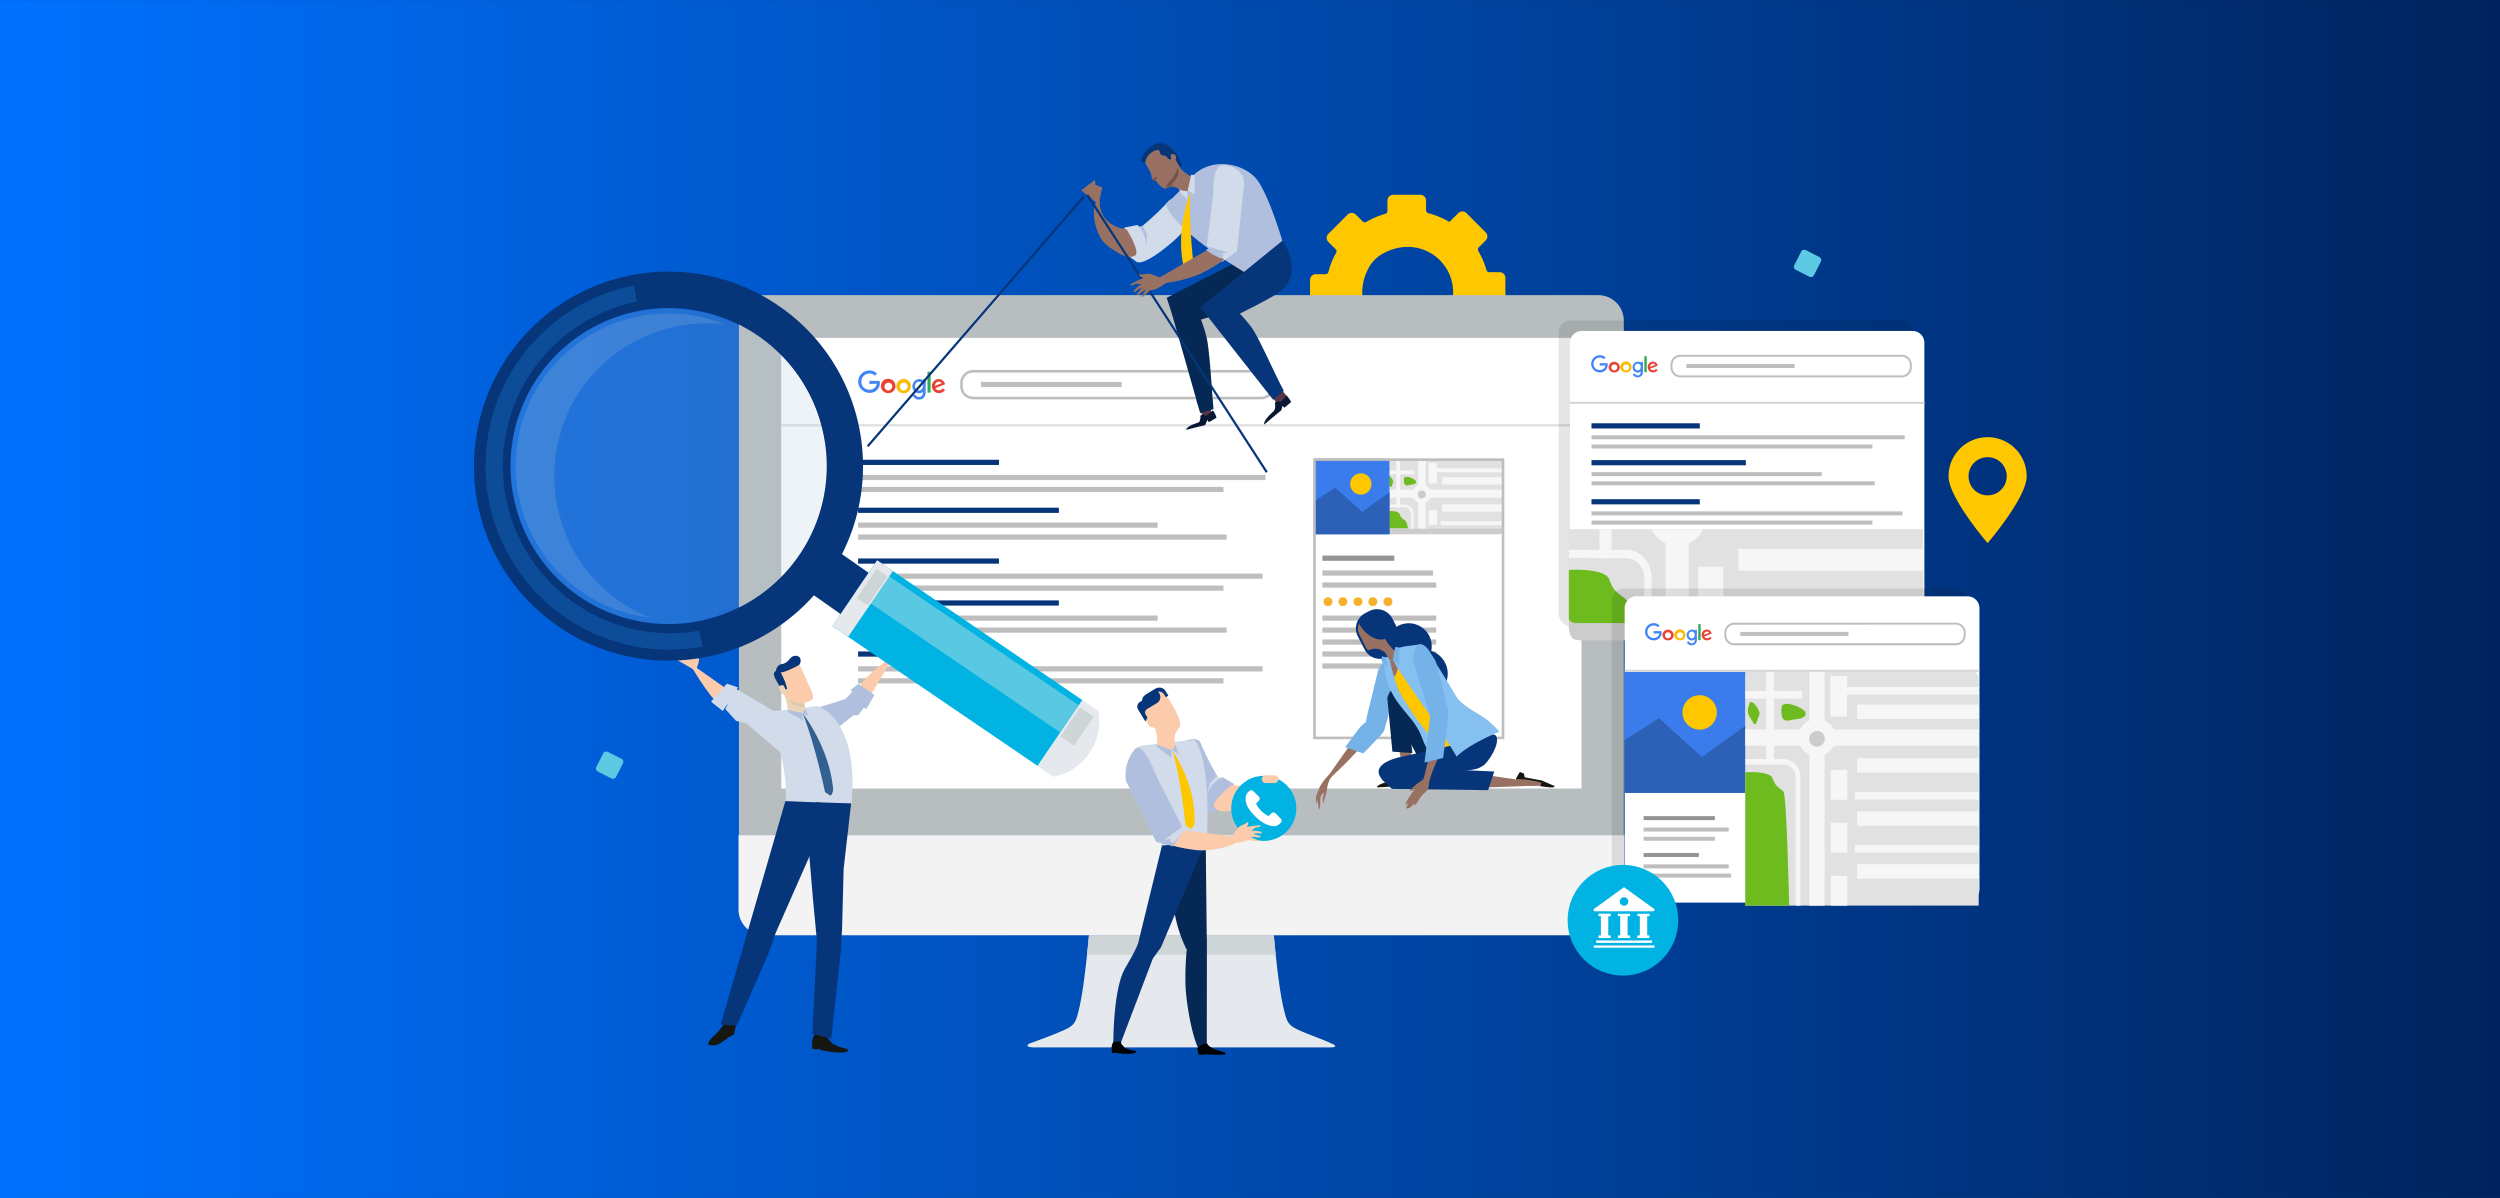 <svg xmlns="http://www.w3.org/2000/svg" xmlns:xlink="http://www.w3.org/1999/xlink" viewBox="0 0 960 460"><rect x="0" y="0" width="960" height="460" fill="#333333" stroke="none"/><defs><style>.cls-1{fill:none;}.cls-2{fill:url(#Degradado_sin_nombre_2);}.cls-3{fill:url(#Degradado_sin_nombre_2-2);}.cls-4{fill:#5dc9e2;}.cls-5{fill:#ffc700;}.cls-6{fill:#b8bebf;}.cls-43,.cls-7{fill:#fff;}.cls-8{fill:#f3f3f3;}.cls-9{fill:#e5e8ec;}.cls-10{fill:#cdd5d7;}.cls-11{fill:#bebebe;}.cls-12{fill:#06357a;}.cls-13{fill:#949494;}.cls-14{fill:#e2e2e2;}.cls-15{fill:#ea4335;}.cls-16{fill:#fbbc05;}.cls-17{fill:#4285f4;}.cls-18{fill:#34a853;}.cls-19{fill:#f6b02c;}.cls-20{fill:#ccc;}.cls-21{fill:#e1e1e1;}.cls-22{fill:#f6f6f6;}.cls-23{fill:#6ebb20;}.cls-24{clip-path:url(#clip-path);}.cls-25{fill:#3a7cec;}.cls-26{fill:#2d61b7;}.cls-27{opacity:0.1;}.cls-28{fill:#d4d4d4;}.cls-29{clip-path:url(#clip-path-4);}.cls-30{clip-path:url(#clip-path-5);}.cls-31{fill:#b0bfde;}.cls-32{fill:#fbcbab;}.cls-33{fill:#052954;}.cls-34{fill:#d1dbea;}.cls-35{fill:#00b3e3;}.cls-36{fill:#997163;}.cls-37{fill:#74b2e8;}.cls-38{fill:#161711;}.cls-39{fill:#86c0f0;}.cls-40{fill:#72544c;}.cls-41{fill:#593446;}.cls-42{fill:#081832;}.cls-43{fill-rule:evenodd;}.cls-44{fill:#e9d6b8;}.cls-45{fill:#dec9a9;}.cls-46{fill:#316091;}.cls-47{fill:#aec4db;opacity:0.2;}.cls-48{fill:#0d4c99;}.cls-49{fill:#59c8e2;}</style><linearGradient id="Degradado_sin_nombre_2" x1="125.03" y1="-260.94" x2="834.98" y2="449.02" gradientTransform="matrix(1, 0, 0, -1, 0, 324)" gradientUnits="userSpaceOnUse"><stop offset="0" stop-color="#0071ff"/><stop offset="1" stop-color="#00235d"/></linearGradient><linearGradient id="Degradado_sin_nombre_2-2" x1="0" y1="230.04" x2="960" y2="230.04" gradientTransform="matrix(1, 0, 0, 1, 0, 0)" xlink:href="#Degradado_sin_nombre_2"/><clipPath id="clip-path"><rect class="cls-1" x="504.56" y="176.15" width="29" height="29"/></clipPath><clipPath id="clip-path-4"><path class="cls-1" d="M738.6,241.19a6.17,6.17,0,0,1-6.15,6.15H608.59a6.17,6.17,0,0,1-6.15-6.15V203.36H738.37C738.45,203.36,738.6,240.65,738.6,241.19Z"/></clipPath><clipPath id="clip-path-5"><rect class="cls-1" x="623.84" y="258.03" width="46.44" height="46.44"/></clipPath></defs><g id="Capa_2" data-name="Capa 2"><g id="Layer_1-2" data-name="Layer 1-2"><rect class="cls-2" width="960" height="459.92"/><rect class="cls-3" y="0.08" width="960" height="459.92"/></g><rect class="cls-4" x="689.9" y="96.95" width="8.49" height="8.49" rx="1.25" transform="translate(289.1 673.91) rotate(-63.03)"/><path class="cls-5" d="M503.06,107.39v10.49a2.19,2.19,0,0,0,2.18,2.19h3.95a1.16,1.16,0,0,1,1.11.85,30.88,30.88,0,0,0,3.58,8h0l-3.3,3.3a2.18,2.18,0,0,0,0,3.1l7.41,7.41a2.18,2.18,0,0,0,3.1,0l3.42-3.42h0a30.74,30.74,0,0,0,9,3.58h0v4.68a2.19,2.19,0,0,0,2.19,2.18h10.49a2.18,2.18,0,0,0,2.18-2.18v-4.83h0a31,31,0,0,0,8.87-3.81h0l3.3,3.3a2.17,2.17,0,0,0,3.09,0l7.42-7.41a2.19,2.19,0,0,0,0-3.09l-2.8-2.8a1.15,1.15,0,0,1-.18-1.39,30.53,30.53,0,0,0,2.93-7.32,1.15,1.15,0,0,1,1.12-.88h3.77a2.19,2.19,0,0,0,2.19-2.19V106.7a2.19,2.19,0,0,0-2.19-2.18h-4a1.14,1.14,0,0,1-1.11-.86,30.92,30.92,0,0,0-3.11-7.25,1.15,1.15,0,0,1,.17-1.41l2.67-2.67a2.19,2.19,0,0,0,0-3.09l-7.42-7.42a2.19,2.19,0,0,0-3.09,0l-3.42,3.42h0a31,31,0,0,0-8.08-3.37,1.17,1.17,0,0,1-.89-1.12V77a2.19,2.19,0,0,0-2.18-2.19H535A2.19,2.19,0,0,0,532.78,77v4a1.16,1.16,0,0,1-.85,1.11,30.82,30.82,0,0,0-7.26,3.11,1.15,1.15,0,0,1-1.41-.18l-2.66-2.66a2.19,2.19,0,0,0-3.09,0l-7.42,7.42a2.17,2.17,0,0,0,0,3.09l2.79,2.8a1.15,1.15,0,0,1,.19,1.39,30.15,30.15,0,0,0-2.94,7.32,1.17,1.17,0,0,1-1.12.88h-3.77A2.19,2.19,0,0,0,503.06,107.39ZM525.5,103a13.88,13.88,0,0,1,5.69-5.72c16.51-8.86,33.18,7.74,24.39,24.3a13.84,13.84,0,0,1-5.71,5.71C533.37,136.07,516.79,119.54,525.5,103Z"/><path class="cls-6" d="M623,320.32V123.12a9.29,9.29,0,0,0-9.28-9.28H293.53a9.29,9.29,0,0,0-9.28,9.28v197.2Z"/><path class="cls-6" d="M623.54,320.82H283.75V123.12a9.79,9.79,0,0,1,9.78-9.78H613.76a9.79,9.79,0,0,1,9.78,9.78Zm-338.79-1H622.54V123.12a8.79,8.79,0,0,0-8.78-8.78H293.53a8.79,8.79,0,0,0-8.78,8.78Z"/><rect class="cls-7" x="299.99" y="129.75" width="307.3" height="173.04"/><path class="cls-8" d="M283.59,320.69v28.52a9.94,9.94,0,0,0,9.94,9.94H613.76a10,10,0,0,0,10-9.94V320.69Z"/><path class="cls-9" d="M512.23,401.15s-2.47-1.22-5.3-2.28c-3-1.14-6.66-2.56-8.79-3.59-3.75-1.8-4.07-3-5.48-9.12-1.52-6.7-3-20.84-3.53-27H418.18c-.58,6.17-2,20.31-3.54,27-1.4,6.14-1.72,7.32-5.48,9.12-2.11,1-5.69,2.42-8.69,3.55h0c-2.88,1.09-5.23,1.92-5.23,1.92S393,402,396.63,402.2H510.68C514.12,402.26,512.23,401.15,512.23,401.15Z"/><path class="cls-10" d="M489.87,366.6c-.32-2.94-.58-5.57-.75-7.45H418.17c-.18,1.88-.43,4.51-.75,7.45Z"/><path class="cls-7" d="M325.36,130.25h257.4a5.91,5.91,0,0,1,5.9,5.9v140.2a6.91,6.91,0,0,1-6.9,6.9H326.36a6.91,6.91,0,0,1-6.9-6.9V136.15a5.85,5.85,0,0,1,5.9-5.9Z"/><rect class="cls-11" x="329.51" y="182.35" width="156.4" height="2"/><rect class="cls-11" x="329.51" y="186.95" width="140.3" height="2"/><rect class="cls-11" x="329.51" y="200.65" width="115" height="2"/><rect class="cls-11" x="329.51" y="205.25" width="141.5" height="2"/><rect class="cls-11" x="329.51" y="220.25" width="155.3" height="2"/><rect class="cls-11" x="329.51" y="224.85" width="140.3" height="2"/><rect class="cls-12" x="329.51" y="176.55" width="54.1" height="2"/><rect class="cls-12" x="329.51" y="194.95" width="77.1" height="2"/><rect class="cls-12" x="329.51" y="214.45" width="54.1" height="2"/><rect class="cls-11" x="329.51" y="236.35" width="115" height="2"/><rect class="cls-11" x="329.51" y="240.95" width="141.5" height="2"/><rect class="cls-11" x="329.51" y="255.85" width="155.3" height="2"/><rect class="cls-11" x="329.51" y="260.45" width="140.3" height="2"/><rect class="cls-12" x="329.51" y="230.55" width="77.1" height="2"/><rect class="cls-12" x="329.51" y="250.15" width="54.1" height="2"/><rect class="cls-11" x="507.81" y="219.05" width="42.5" height="2"/><rect class="cls-11" x="507.81" y="223.65" width="43.7" height="2"/><rect class="cls-11" x="507.81" y="236.35" width="43.7" height="2"/><rect class="cls-11" x="507.81" y="240.95" width="43.7" height="2"/><rect class="cls-11" x="507.81" y="245.55" width="43.7" height="2"/><rect class="cls-11" x="507.81" y="250.15" width="43.7" height="2"/><rect class="cls-11" x="507.81" y="254.75" width="43.7" height="2"/><rect class="cls-13" x="507.81" y="213.35" width="27.6" height="2"/><path class="cls-11" d="M484.31,153.35H373.71a5,5,0,0,1-5-5v-1.3a5,5,0,0,1,5-5h110.6a5,5,0,0,1,5,5v1.3A5,5,0,0,1,484.31,153.35Zm-110.6-10.3a4,4,0,0,0-4,4v1.3a4,4,0,0,0,4,4h110.6a4,4,0,0,0,4-4v-1.3a4,4,0,0,0-4-4Z"/><rect class="cls-11" x="376.71" y="146.65" width="54" height="2"/><rect class="cls-14" x="299.98" y="162.8" width="307.33" height="1"/><path class="cls-15" d="M343.86,148.25a2.65,2.65,0,0,1-2.8,2.7,2.78,2.78,0,0,1-2.8-2.7,2.8,2.8,0,0,1,5.6,0Zm-1.2,0a1.51,1.51,0,1,0-1.5,1.7A1.82,1.82,0,0,0,342.66,148.25Z"/><path class="cls-16" d="M349.76,148.25A2.65,2.65,0,0,1,347,151a2.71,2.71,0,0,1-2.8-2.7,2.8,2.8,0,0,1,5.6,0Zm-1.2,0a1.51,1.51,0,1,0-1.5,1.7A1.73,1.73,0,0,0,348.56,148.25Z"/><path class="cls-17" d="M355.46,145.65v4.9c0,2-1.2,2.9-2.6,2.9a2.62,2.62,0,0,1-2.4-1.6l1-.4a1.57,1.57,0,0,0,1.4,1,1.45,1.45,0,0,0,1.5-1.6v-.4a2,2,0,0,1-1.4.6,2.67,2.67,0,0,1-2.6-2.7,2.83,2.83,0,0,1,2.6-2.8,1.68,1.68,0,0,1,1.4.6v-.5Zm-1.1,2.6a1.53,1.53,0,0,0-1.5-1.7,1.71,1.71,0,0,0,0,3.4A1.65,1.65,0,0,0,354.36,148.25Z"/><path class="cls-18" d="M357.36,142.75v8h-1.2v-8Z"/><path class="cls-15" d="M362,149.15l.9.6a2.8,2.8,0,0,1-2.3,1.2,2.7,2.7,0,0,1-.1-5.4,2.46,2.46,0,0,1,2.3,1.7l.1.3-3.7,1.5a1.29,1.29,0,0,0,1.3.8,1.81,1.81,0,0,0,1.5-.7Zm-2.9-1,2.5-1a1.05,1.05,0,0,0-1-.6A1.5,1.5,0,0,0,359.06,148.15Z"/><path class="cls-17" d="M333.86,147.45v-1.2h3.9c0,.2.1.4.1.7a3.52,3.52,0,0,1-1,2.7,3.77,3.77,0,0,1-3,1.2,4.3,4.3,0,0,1,0-8.6,3.9,3.9,0,0,1,2.9,1.2l-.8.8a2.86,2.86,0,0,0-2.1-.8,3.12,3.12,0,0,0-3.1,3.1,3.05,3.05,0,0,0,3.1,3.1,2.83,2.83,0,0,0,2.2-.9,2.59,2.59,0,0,0,.6-1.4Z"/><circle class="cls-19" cx="509.96" cy="231.05" r="1.7"/><circle class="cls-19" cx="515.66" cy="231.05" r="1.7"/><circle class="cls-19" cx="521.46" cy="231.05" r="1.7"/><circle class="cls-19" cx="527.16" cy="231.05" r="1.7"/><circle class="cls-19" cx="532.96" cy="231.05" r="1.7"/><path class="cls-20" d="M577.26,204.15c0,.5-.7,1-1.7,1h-41.7c-.9,0-1.7-.4-1.7-1v-23.9c0-.5.7-1,1.7-1h41.7c.9,0,1.7.4,1.7,1Z"/><path class="cls-21" d="M577.26,202c0,.6-.7,1-1.7,1h-41.7c-.9,0-1.7-.5-1.7-1v-24.3c0-.6.7-1,1.7-1h41.7c.9,0,1.7.5,1.7,1Z"/><path class="cls-22" d="M532.16,188.05h45.1v3.1h-45.1Z"/><path class="cls-22" d="M539.56,193.75h-7.4v1h7.4a2.41,2.41,0,0,1,2.3,2.6V203h.9v-5.6a3.39,3.39,0,0,0-3.2-3.6Z"/><path class="cls-22" d="M544.56,176.65h2.9V203h-2.9Z"/><path class="cls-22" d="M548.56,177.75h3.2v7.9h-3.2Z"/><path class="cls-22" d="M553.76,183.25h23.5v2.8h-23.5Z"/><path class="cls-22" d="M553.76,193.65h23.5v2.8h-23.5Z"/><path class="cls-22" d="M549.56,189.65a3.6,3.6,0,1,1-3.6-3.6A3.59,3.59,0,0,1,549.56,189.65Z"/><path class="cls-22" d="M536.16,176.65h1.5v18.2h-1.5Z"/><path class="cls-23" d="M532.16,196.25s4.8-.4,5.3,1.2,1.4,1.8,2.1,2.4,1.1,3,1.1,3h-7.4a1.23,1.23,0,0,1-1.1-.8Z"/><path class="cls-22" d="M532.16,180.65h10.9v1.5h-10.9Z"/><path class="cls-22" d="M550.16,179.85h27v1.5h-27Z"/><path class="cls-22" d="M548.66,195.85h3.2v5.7h-3.2Z"/><path class="cls-22" d="M553.26,200.15h23.9v1.5h-23.9Z"/><path class="cls-20" d="M547.46,189.55a1.54,1.54,0,1,1-1.5-1.2A1.37,1.37,0,0,1,547.46,189.55Z"/><path class="cls-23" d="M539.16,183.55s-.3,1.8.3,2.5,1.6.1,2.7,0,2-.6,1.5-1.4S539.76,182.35,539.16,183.55Z"/><path class="cls-23" d="M533.06,183a2.64,2.64,0,0,0,0,2.6c.7,1.1.7,1.4,1.1,1.4s.4-1,.8-1.8-1.7-3.2-1.9-2.2Z"/><g class="cls-24"><path class="cls-25" d="M504.56,176.15h29v29h-29Z"/></g><g class="cls-24"><circle class="cls-5" cx="522.56" cy="185.85" r="4.1"/></g><g class="cls-24"><path class="cls-26" d="M484.16,205.65l28.6-18.4,10.3,9.3,24.6-17.7V206Z"/></g><path class="cls-11" d="M577.66,283.85h-73.4V176h73.4Zm-72.4-1h71.4V177h-71.4Z"/><g class="cls-27"><path d="M603.05,123.09h127a4.55,4.55,0,0,1,4.54,4.54V235.42a5.32,5.32,0,0,1-5.31,5.31H603.82a5.33,5.33,0,0,1-5.31-5.31V127.63a4.55,4.55,0,0,1,4.54-4.54Z"/></g><path class="cls-7" d="M607.42,127.09h127a4.55,4.55,0,0,1,4.54,4.54V239.42a5.33,5.33,0,0,1-5.31,5.31H608.19a5.33,5.33,0,0,1-5.31-5.31V131.63a4.55,4.55,0,0,1,4.54-4.54Z"/><path class="cls-11" d="M730.3,144.93h-85a3.84,3.84,0,0,1-3.84-3.84v-1a3.85,3.85,0,0,1,3.84-3.85h85a3.85,3.85,0,0,1,3.84,3.85v1A3.89,3.89,0,0,1,730.3,144.93Zm-85-7.92a3.08,3.08,0,0,0-3.07,3.08v1a3.08,3.08,0,0,0,3.07,3.07h85a3.12,3.12,0,0,0,3.07-3.07v-1A3.08,3.08,0,0,0,730.3,137Z"/><rect class="cls-11" x="647.57" y="139.78" width="41.52" height="1.54"/><rect class="cls-28" x="602.79" y="154.31" width="136.16" height="0.77"/><rect class="cls-11" x="611.13" y="167.15" width="120.25" height="1.54"/><rect class="cls-11" x="611.13" y="170.69" width="107.87" height="1.54"/><rect class="cls-11" x="611.13" y="181.3" width="88.42" height="1.54"/><rect class="cls-11" x="611.13" y="184.83" width="108.79" height="1.54"/><rect class="cls-11" x="611.13" y="196.37" width="119.4" height="1.54"/><rect class="cls-11" x="611.13" y="199.9" width="107.87" height="1.54"/><rect class="cls-12" x="611.13" y="162.54" width="41.59" height="2"/><rect class="cls-12" x="611.13" y="176.68" width="59.28" height="2"/><rect class="cls-12" x="611.13" y="191.68" width="41.59" height="2"/><path class="cls-15" d="M622,140.93a2,2,0,0,1-2.16,2.08,2.08,2.08,0,0,1-2.15-2.08,2.16,2.16,0,0,1,4.31,0Zm-.93,0a1.16,1.16,0,1,0-1.15,1.31A1.22,1.22,0,0,0,621,140.93Z"/><path class="cls-16" d="M626.5,140.93a2,2,0,0,1-2.15,2.08,2.08,2.08,0,0,1-2.15-2.08,2.15,2.15,0,0,1,4.3,0Zm-.92,0a1.16,1.16,0,1,0-1.15,1.31A1.22,1.22,0,0,0,625.58,140.93Z"/><path class="cls-17" d="M630.88,138.94v3.76a2,2,0,0,1-2,2.23A2,2,0,0,1,627,143.7l.77-.31a1.2,1.2,0,0,0,1.08.77,1.11,1.11,0,0,0,1.15-1.23v-.3a1.57,1.57,0,0,1-1.08.46,2.06,2.06,0,0,1-2-2.08,2.18,2.18,0,0,1,2-2.15,1.3,1.3,0,0,1,1.08.46V139Zm-.84,2a1.17,1.17,0,0,0-1.15-1.3,1.31,1.31,0,0,0,0,2.61A1.18,1.18,0,0,0,630,140.93Z"/><path class="cls-18" d="M632.35,136.78v6.15h-.93v-6.15Z"/><path class="cls-15" d="M635.88,141.63l.69.46a2.15,2.15,0,0,1-1.76.92,2,2,0,0,1-2.08-2.08,2,2,0,0,1,2-2.07,1.89,1.89,0,0,1,1.77,1.31l.07.23-2.84,1.15a1,1,0,0,0,1,.61,1.08,1.08,0,0,0,1.15-.53Zm-2.23-.77,1.92-.77a.79.79,0,0,0-.76-.46A1.2,1.2,0,0,0,633.65,140.86Z"/><path class="cls-17" d="M614.28,140.4v-.93h3c0,.16.07.31.07.54a2.71,2.71,0,0,1-.77,2.08,2.89,2.89,0,0,1-2.3.92A3.33,3.33,0,0,1,611,139.7a3.39,3.39,0,0,1,3.31-3.3,3,3,0,0,1,2.23.92l-.62.62a2.17,2.17,0,0,0-1.61-.62,2.4,2.4,0,0,0-2.39,2.38,2.35,2.35,0,0,0,2.39,2.39,2.19,2.19,0,0,0,1.69-.69,2.07,2.07,0,0,0,.46-1.08Z"/><g class="cls-29"><path class="cls-20" d="M739.06,242.88c0,1.69-2.23,3-5,3H607c-2.76,0-5-1.38-5-3V170c0-1.7,2.23-3,5-3H734.06c2.77,0,5,1.38,5,3Z"/><path class="cls-21" d="M739.06,236.12c0,1.69-2.23,3.07-5,3.07H607c-2.76,0-5-1.38-5-3.07v-74c0-1.69,2.23-3.07,5-3.07H734.06c2.77,0,5,1.38,5,3.07Z"/><path class="cls-22" d="M601.9,193.75H739.06v9.61H601.9Z"/><path class="cls-22" d="M624.43,211.13H601.9v3.15l22.53.08c3.84,0,7,3.53,7,7.76l-.07,17.07h2.84V222.12c.08-6.07-4.3-11-9.76-11Z"/><path class="cls-22" d="M639.57,159.08h8.92v80.11h-8.92Z"/><path class="cls-22" d="M652,162.38h9.69V186.3H652Z"/><path class="cls-22" d="M667.56,179.22h71.5v8.46h-71.5Z"/><path class="cls-22" d="M667.56,210.74h71.5v8.46h-71.5Z"/><path class="cls-22" d="M655,198.6A10.92,10.92,0,1,1,644,187.76,10.9,10.9,0,0,1,655,198.6Z"/><path class="cls-22" d="M614.2,159.08h4.61v55.28H614.2Z"/><path class="cls-23" d="M601.9,218.89s14.61-1.07,16.15,3.77,4.22,5.61,6.22,7.46,3.46,9.15,3.46,9.15h-22.6a3.35,3.35,0,0,1-3.23-2.39Z"/><path class="cls-22" d="M601.9,171.23h33.37v4.46H601.9Z"/><path class="cls-22" d="M656.79,168.84h82.27v4.46H656.79Z"/><path class="cls-22" d="M652.1,217.59h9.69V235H652.1Z"/><path class="cls-22" d="M666.25,230.58h72.81V235H666.25Z"/><path class="cls-20" d="M648.49,198.37c0,2-2,3.61-4.46,3.61s-4.46-1.61-4.46-3.61,2-3.62,4.46-3.62S648.49,196.37,648.49,198.37Z"/><path class="cls-23" d="M623.35,180.14s-1,5.54.85,7.62,4.92.15,8.22,0,6.08-1.93,4.69-4.23-12.22-7.15-13.76-3.39Z"/><path class="cls-23" d="M604.51,178.22c-.53,2-2.23,4.69,0,8.08s2.23,4.3,3.23,4.22,1.31-3.07,2.46-5.38-4.84-9.84-5.69-6.92Z"/></g><g class="cls-27"><path d="M623.45,226H750.62a4.55,4.55,0,0,1,4.53,4.54V338.3a5.31,5.31,0,0,1-5.3,5.3H624.22a5.31,5.31,0,0,1-5.3-5.3V230.51a4.54,4.54,0,0,1,4.53-4.54Z"/></g><path class="cls-7" d="M628.41,229H755.57a4.55,4.55,0,0,1,4.54,4.54V341.31a5.32,5.32,0,0,1-5.31,5.3H629.17a5.31,5.31,0,0,1-5.3-5.3V233.52a4.55,4.55,0,0,1,4.54-4.54Z"/><path class="cls-11" d="M751,247.81H666a3.85,3.85,0,0,1-3.84-3.85v-1a3.85,3.85,0,0,1,3.84-3.85h85a3.86,3.86,0,0,1,3.85,3.85v1A3.9,3.9,0,0,1,751,247.81Zm-85-7.92A3.07,3.07,0,0,0,662.9,243v1A3.07,3.07,0,0,0,666,247h85a3.12,3.12,0,0,0,3.08-3.08v-1a3.08,3.08,0,0,0-3.08-3.08Z"/><rect class="cls-11" x="668.28" y="242.66" width="41.52" height="1.54"/><rect class="cls-11" x="631.14" y="317.77" width="32.68" height="1.54"/><rect class="cls-11" x="631.14" y="321.31" width="27.37" height="1.54"/><rect class="cls-11" x="631.14" y="331.92" width="32.68" height="1.54"/><rect class="cls-11" x="631.14" y="335.46" width="33.6" height="1.54"/><rect class="cls-13" x="631.14" y="313.39" width="27.37" height="1.54"/><rect class="cls-13" x="631.14" y="327.54" width="21.22" height="1.54"/><path class="cls-15" d="M642.68,243.81a2,2,0,0,1-2.16,2.08,2.09,2.09,0,0,1-2.15-2.08,2.16,2.16,0,0,1,4.31,0Zm-1,0a1.16,1.16,0,1,0-1.16,1.31A1.23,1.23,0,0,0,641.68,243.81Z"/><path class="cls-16" d="M647.21,243.81a2,2,0,0,1-2.15,2.08,2.09,2.09,0,0,1-2.15-2.08,2.15,2.15,0,0,1,4.3,0Zm-.92,0a1.16,1.16,0,1,0-1.15,1.31A1.23,1.23,0,0,0,646.29,243.81Z"/><path class="cls-17" d="M651.59,241.81v3.77a2,2,0,0,1-2,2.23,2,2,0,0,1-1.84-1.23l.77-.31a1.2,1.2,0,0,0,1.07.77,1.11,1.11,0,0,0,1.16-1.23v-.31a1.57,1.57,0,0,1-1.08.46,2.05,2.05,0,0,1-2-2.07,2.17,2.17,0,0,1,2-2.15,1.31,1.31,0,0,1,1.08.46v-.31Zm-.84,2a1.18,1.18,0,0,0-1.16-1.31,1.32,1.32,0,0,0,0,2.62A1.18,1.18,0,0,0,650.75,243.81Z"/><path class="cls-18" d="M653.05,239.66v6.15h-.92v-6.15Z"/><path class="cls-15" d="M656.59,244.5l.69.46a2.14,2.14,0,0,1-1.76.93,2,2,0,0,1-2.08-2.08,2,2,0,0,1,2-2.07,1.9,1.9,0,0,1,1.77,1.3l.07.23-2.84,1.16a1,1,0,0,0,1,.61,1.13,1.13,0,0,0,1.15-.54Zm-2.23-.77,1.92-.76a.79.79,0,0,0-.77-.47A1.16,1.16,0,0,0,654.36,243.73Z"/><path class="cls-17" d="M635,243.27v-.92h3c0,.15.07.31.07.54a2.67,2.67,0,0,1-.77,2.07,2.86,2.86,0,0,1-2.3.93,3.33,3.33,0,0,1-3.31-3.31,3.38,3.38,0,0,1,3.31-3.3,3,3,0,0,1,2.23.92l-.62.61a2.2,2.2,0,0,0-1.61-.61,2.39,2.39,0,0,0-2.39,2.38A2.34,2.34,0,0,0,635,245a2.17,2.17,0,0,0,1.69-.69,2,2,0,0,0,.46-1.07Z"/><g class="cls-30"><path class="cls-25" d="M623.84,258h46.44v46.44H623.84Z"/></g><g class="cls-30"><circle class="cls-5" cx="652.67" cy="273.57" r="6.61"/></g><g class="cls-30"><path class="cls-26" d="M591.16,305.16l45.9-29.44,16.46,15L693,262.26V305.7Z"/></g><path class="cls-21" d="M670.2,347.76V259.34c0-1.92,1.46-1.92,3.31-1.92h83a3.37,3.37,0,0,1,3.31,3.46v86.88"/><path class="cls-22" d="M670.2,280.1h89.65v6.23H670.2Z"/><path class="cls-22" d="M685,291.48H670.28v2.07H685a4.83,4.83,0,0,1,4.53,5.08v49.13h1.85V298.63c-.08-4-2.92-7.15-6.46-7.15Z"/><path class="cls-22" d="M694.8,257.42h5.85v90.34H694.8Z"/><path class="cls-22" d="M702.88,259.57h6.38v15.61h-6.38Z"/><path class="cls-22" d="M713.1,270.57h46.75v5.53H713.1Z"/><path class="cls-22" d="M713.1,291.17h46.75v5.54H713.1Z"/><path class="cls-22" d="M704.87,283.18a7.15,7.15,0,1,1-7.15-7.08A7.11,7.11,0,0,1,704.87,283.18Z"/><path class="cls-22" d="M678.2,257.42h3v36.13h-3Z"/><path class="cls-23" d="M670.2,347.76V296.55s9.53-.69,10.53,2.46,2.77,3.69,4.08,4.85,2.23,43.9,2.23,43.9"/><path class="cls-22" d="M670.2,265.34H692v2.92H670.2Z"/><path class="cls-22" d="M706.1,263.8h53.82v2.92H706.1Z"/><path class="cls-22" d="M703,295.63h6.38v11.46H703Z"/><path class="cls-22" d="M712.26,304.09h47.59V307H712.26Z"/><path class="cls-22" d="M713.1,311.55h46.75v5.53H713.1Z"/><path class="cls-22" d="M703,315.93h6.38v11.45H703Z"/><path class="cls-22" d="M712.26,324.46h47.59v2.92H712.26Z"/><path class="cls-22" d="M713.1,331.84h46.75v5.54H713.1Z"/><path class="cls-22" d="M703,336.3h6.38v11.46H703Z"/><path class="cls-20" d="M700.65,283.1a3,3,0,1,1-2.93-2.38A2.7,2.7,0,0,1,700.65,283.1Z"/><path class="cls-23" d="M684.19,271.18s-.61,3.62.54,4.92,3.23.16,5.38,0,3.92-1.23,3.08-2.77-7.92-4.61-9-2.15Z"/><path class="cls-23" d="M671.89,270c-.38,1.31-1.46,3.08,0,5.31s1.46,2.84,2.08,2.76.84-2,1.61-3.53S672.43,268,671.89,270Z"/><rect class="cls-28" x="623.92" y="257.19" width="136.08" height="0.77"/><path class="cls-31" d="M451.74,286s-4.25,2.56,3.33,15.39S465.24,312,465.24,312l3.6-1,5.12-9.91-4.59-2.71-.7.45a2,2,0,0,1-1.41-1.15,98.76,98.76,0,0,1-6.19-12.29C459.6,281.77,452.56,285.5,451.74,286Z"/><path class="cls-31" d="M455.47,288.54s-3.7,3.31,6.28,14.41c1.8,2,3.33,3.54,4.64,4.73a53.29,53.29,0,0,1-7.11-5.4c-11.24-9.8-8-13.57-8-13.57C451.9,288,455.87,288.18,455.47,288.54Z"/><path class="cls-32" d="M473,301.41s10.85,1.66,12.77-.91,2.24-2.7,2,.49-4.39,7.69-10.76,9.35-8.93,1.74-10.67-.33S473,301.41,473,301.41Z"/><path class="cls-33" d="M463.41,402.34s-2.18,2.31-3.2.32c-2.67-5.2-4.88-18.66-5-24.9a112.07,112.07,0,0,1,.85-16.13l7.39-1.45Z"/><path class="cls-33" d="M463,323.26l.39,36.92-7.81,4.31a53.28,53.28,0,0,1-5.27-20.05C449.77,333.19,463,323.26,463,323.26Z"/><path class="cls-12" d="M463,323.26l-17.17,40.48-3.13,4.31L430.4,400.42l-2.88-.13s-.1-20.75,4.59-28.62,5-9.72,5-9.72l9.71-39.81Z"/><path class="cls-34" d="M463.41,323.35l-17.32,1.34-9.57-23.35s-6.1-14.09,2.81-15.16,19.21-2.09,19.21-2.09S465.08,288.72,463.41,323.35Z"/><path class="cls-32" d="M454,318.81l22,2.69a7.11,7.11,0,0,1-2.63,2.82,33.5,33.5,0,0,1-13.53,2.17,60.44,60.44,0,0,1-10.39-2Z"/><path class="cls-32" d="M446.43,264.88S454.55,276.26,453,279s-2,2.48-1.94,5.4c0,.94.66,2.63,0,3.14-1.85,1.42-7.39-.24-6.84-1.57.64-1.57-.58-6-.58-6s-6.69-5.39-4.2-10.46C440.26,267.85,445.73,264.36,446.43,264.88Z"/><path class="cls-5" d="M450.25,288.33s9.16,12.72,8.42,27.88a3.54,3.54,0,0,1-1.38,2.18l-2.09-1.5S453.68,300,450.25,288.33Z"/><polygon class="cls-31" points="449.93 288 449.8 291.02 444.21 286.68 444.13 285.94 449.93 288"/><polygon class="cls-31" points="451.35 285.91 452.63 289.7 450.17 287.97 451.35 285.91"/><path class="cls-34" d="M464.61,300.68l2-2,.84-.74a2.2,2.2,0,0,0,1.25.83L466.91,300l-1.79,1.79-1.57,3.09Z"/><path class="cls-31" d="M445.05,300.18l8.76,16.94-.52,1.31,1.37.32L450.44,325l-6.52-1.77L432.37,299.9a15.46,15.46,0,0,1,3.25-12C439,283.6,444.27,298.82,445.05,300.18Z"/><path class="cls-34" d="M447.11,322.43s4.25-2.95,6.41-4.57l-.23.57,1.37.32-1.48,2.16-2.55,2.75-1.44-.58.55-1Z"/><path d="M459.77,402.47l.48,2.53h2.58s.15-.36.37-.36.42.36.67.36h6.57s.12-.53,0-.72a2.49,2.49,0,0,0-.8-.33c-1.33-.38-5.15-1.55-5.82-2.83C463,399.57,459.77,402.47,459.77,402.47Z"/><path d="M427.5,400.07l-.48,1.11-.21,1.21.21,1.9,1,.06.76-.23.53.31a39.62,39.62,0,0,0,4,.27c1.81-.09,2.78-.36,3.11-.74.18-.22-.69-.53-1-.55a10.48,10.48,0,0,1-3.4-1L430.68,401l-.34-1Z"/><path class="cls-12" d="M443.83,264.42l-1.17.7-1.93,1.17-.74.45.64,1.05,3.11-1.89a2.43,2.43,0,0,1,3.33.82l.6,1,.24-.14.74-.45-1.08-1.77A2.72,2.72,0,0,0,443.83,264.42Z"/><path class="cls-12" d="M439.85,266.83a2.7,2.7,0,0,0-1.31,2.24l-.81.48a2.12,2.12,0,0,0-.71,2.9l2.71,4.47,1.27-.77-1.1-1.82a1.49,1.49,0,0,1,.5-2l.75-.45,1.92-1.17,1.17-.7a2.73,2.73,0,0,0,.92-3.75L444,264.31Z"/><path class="cls-32" d="M442.7,275.89a1.29,1.29,0,0,0-1.78-.44l-.09.06a1.29,1.29,0,0,0-.44,1.77l.82,1.35a1.28,1.28,0,0,0,1.77.43l.09-.05a1.3,1.3,0,0,0,.62-1.28"/><circle class="cls-35" cx="485.3" cy="310.41" r="12.5" transform="translate(-13.08 21.47) rotate(-2.5)"/><path class="cls-7" d="M491.92,314.44l-2.14-2.14a1.11,1.11,0,0,0-1.57,0l-1.08,1.08-.22-.12a10.88,10.88,0,0,1-2.59-1.88,10.62,10.62,0,0,1-1.88-2.6l-.12-.21.73-.72.35-.36a1.11,1.11,0,0,0,0-1.57l-2.14-2.14a1.11,1.11,0,0,0-1.57,0l-.61.6,0,0a3.79,3.79,0,0,0-.5.88,3.73,3.73,0,0,0-.22.89c-.28,2.34.79,4.48,3.7,7.39,4,4,7.25,3.72,7.39,3.7a3.86,3.86,0,0,0,.89-.22,3.79,3.79,0,0,0,.88-.5h0l.61-.6A1.11,1.11,0,0,0,491.92,314.44Z"/><path class="cls-32" d="M490.88,299.22a1.5,1.5,0,0,1-1.5,1.49H486a1.49,1.49,0,0,1-1.49-1.49h0a1.5,1.5,0,0,1,1.49-1.5h3.42a1.5,1.5,0,0,1,1.5,1.5Z"/><path class="cls-32" d="M471.79,321.66l1.68-1s2.24-3.53,3.17-3.68a7.48,7.48,0,0,0,2.38-1.3s.78,0,0,1.44l-.82,1.47s-.59,2.81-1.28,3.12-5.37,1.21-5.37,1.21Z"/><path class="cls-32" d="M473.34,324.06l2-.55a9.73,9.73,0,0,0,2.8-.46c1.49-.48,1.9-1.74,1.68-3.21a3.91,3.91,0,0,0-.81-2s-1.91-.49-2.72.86-4.27,3-3.95,3.6S473.34,324.06,473.34,324.06Z"/><polygon class="cls-32" points="478.23 317.56 481.25 317.13 484.07 316.84 483.92 317.43 481.94 317.9 479.34 320.04 478.97 319.22 478.23 317.56"/><polygon class="cls-32" points="482 318.96 484.47 319.42 484.49 320.03 481.96 320 479.42 320.84 478.97 319.22 482 318.96"/><polygon class="cls-32" points="484.19 321.04 482.25 320.55 481 320.06 479.56 320.42 479.49 321.81 481.02 321.37 483.7 321.6 484.19 321.04"/><polygon class="cls-32" points="483.3 322.77 479.98 321.34 478.98 321.66 478.87 322.61 480.6 322.72 482.74 323.05 483.3 322.77"/><path class="cls-36" d="M527.31,278.56s1.26,1.12-4.53,8S507,302.24,507,302.24l12-17S523.82,278.93,527.31,278.56Z"/><path class="cls-36" d="M512,297.22c-2.65,3.34-2.26,6-2.84,7.68a31.83,31.83,0,0,0-.92,3.58c-.71-1.77.11-2.88.12-3.75s.1-.57-.93.56c-.58.64-.43,2.69-.51,4a3.71,3.71,0,0,1-.39,1.65,17.46,17.46,0,0,1-.43-3.53,21.9,21.9,0,0,1,.57-5,18.29,18.29,0,0,1,3.47-4.65C511.76,296.12,513.89,294.8,512,297.22Z"/><path class="cls-36" d="M506.84,302.27a25.13,25.13,0,0,0-1.49,3.72c0,.48.19,2.78.19,2.78a4.58,4.58,0,0,0,.58-2A36.33,36.33,0,0,1,506.84,302.27Z"/><path class="cls-37" d="M522.07,279.46s5.5-6.2,8.67-3c1.8,1.8,1.32,3.83-.37,5.68-3.15,3.43-6.9,7.19-6.9,7.19l-6.93-2.41Z"/><path class="cls-37" d="M525,274.67l4.24-17.38s2.28-4.41,4-4.17c2.48.34,2.47,3.76,2.63,5.22.33,2.9.63,1.47-1.62,11.54-2.05,9.21-2.79,13-7.18,12.26C523,281.43,525,274.67,525,274.67Z"/><polygon class="cls-36" points="541.27 283.75 543.01 299.12 535.1 301.27 530.87 301.45 539.02 297.25 536.4 283.04 541.27 283.75"/><path class="cls-38" d="M543.16,301.17l-1.66.15-.91-1.14-6.35,1.87-5.41.32a1,1,0,0,1,.22-.61c.79-.72,4.75-1.95,4.75-1.95s-.15,1.22.36,1.34,5.4-1.41,6.54-1.87c2-.8,2.43-1.42,2.55-1.31C543.57,298.25,543.16,301.17,543.16,301.17Z"/><path class="cls-33" d="M540.87,275.37l1.48,13.82-7.67-.56L532.73,268s1.29-5.07,4.76-3.67C539.71,265.2,540.87,275.37,540.87,275.37Z"/><path class="cls-33" d="M544.15,269.55,555.5,290s5.28,5.55,3.48,6.8c-2.59,1.82-10.28-.6-11.72-1.87-2.85-2.52-.69-1.11-7.46-12.79-6.2-10.68-8.87-15-4.13-18.06C540.09,261.27,544.15,269.55,544.15,269.55Z"/><path class="cls-36" d="M586.52,301.82s-18.79.66-18.35.69,3-4.8,3-4.8l12.77,1.86Z"/><polygon class="cls-36" points="581.4 301.51 582.85 298.34 590.87 300 594.72 301.75 585.56 301.81 581.4 301.51"/><path class="cls-38" d="M583.63,296.44l1.55.62.3,1.43,6.51,1.2,5,2.16s-.19.37-.46.45c-1,.28-5.12-.41-5.12-.41s.68-1,.28-1.36-5.45-1.18-6.68-1.29c-2.12-.18-2.8.17-2.87,0C582,298.86,583.63,296.44,583.63,296.44Z"/><path class="cls-12" d="M544.62,294.89l29.18,1.38-2.36,7.16-36.8-.49s-5.06-3.19-2.83-6.79C533.12,294.05,544.62,294.89,544.62,294.89Z"/><path class="cls-12" d="M538.41,262.73a9.22,9.22,0,1,0,4.09-12.24A9.13,9.13,0,0,0,538.41,262.73Z"/><path class="cls-12" d="M533,252A8.83,8.83,0,1,0,537,240.27,8.73,8.73,0,0,0,533,252Z"/><path class="cls-12" d="M524,249.38a6.64,6.64,0,0,0,8.94,2.89l0-3.56a6.65,6.65,0,0,0,2.89-8.94l-1.14-2.21a6.63,6.63,0,0,0-8.93-2.89l-1.48.76a6.64,6.64,0,0,0-2.88,8.93Z"/><path class="cls-36" d="M521.89,239.48a13.67,13.67,0,0,0,1,1.6c2.53,3.49,6.31,5.19,9,4.25a19.67,19.67,0,0,0,3.18,4.15,10,10,0,0,0,3.79,1.94c1.79,2.44-4.72,10.52-5.25,10.4-1.11-.25-1.27-4.48-1-5.91a9.09,9.09,0,0,0,.21-3.14c-.52-2.25-1.35-2.54-2.69-3.29a5.42,5.42,0,0,0-4.29.13.79.79,0,0,1-.62,0,5,5,0,0,1-.81-1.14L522,243.63A4.66,4.66,0,0,1,521.89,239.48Z"/><path class="cls-5" d="M560.56,287.12s-1,3.76-1.5,4.39c-.73.86-4,1.44-4,1.44s-6.59-9.5-9.81-13.77a101,101,0,0,1-6.07-8.53,18.36,18.36,0,0,1-2-5c-.58-2-3-5.83-2.2-5.65s1.76-2.49,1.73-3.71C536.76,255.62,560.56,287.12,560.56,287.12Z"/><path class="cls-39" d="M531,252.34s1.08,6.91,1.41,8.18a27.39,27.39,0,0,0,5.05,10.15c3.5,4.59,4.8,5.5,6.91,9.09s1.71,4.87,4.45,9.2c2.15,3.39,4.39,6.2,4.39,6.2a3.34,3.34,0,0,0,2.34-2.38c.5-2-8.49-12.62-10.57-15.39a128.44,128.44,0,0,1-7.82-12.08,70.39,70.39,0,0,1-3.3-11.05C533.92,252.11,531.38,252.37,531,252.34Z"/><path class="cls-37" d="M530.84,252a2,2,0,0,0,.66.22,9.5,9.5,0,0,1,1.49.36s-.86,0-.8.77A13.13,13.13,0,0,0,533,256s-2.38-1.4-2.43-2.22C530.41,252.32,530.84,252,530.84,252Z"/><path class="cls-12" d="M538.27,290.58l27.29-6.16s7.91-3.89,9-1.75c1.55,3.1-3.19,10.24-5.07,11.37-3.7,2.23-1.49.41-17.13,4.23-14.28,3.49-20.12,5.06-22.63-.52C527.36,292.54,538.27,290.58,538.27,290.58Z"/><path class="cls-39" d="M559.35,290.54s-6.79-11.41-10.7-16.58S537.9,258.33,537,257.09a19.11,19.11,0,0,1-1.79-3.32s-.22-3.88,1.77-4.84c1.75-.86,5.24-1,8.38-1.49,2.17-.32,13.65,19.88,14.36,20.78,2.57,3.28,8.38,5.92,11.19,8.08a43.42,43.42,0,0,1,4.87,4.67S564.16,285.65,559.35,290.54Z"/><polygon class="cls-37" points="535.79 248.42 535.34 250.56 534.82 253.74 537.2 255.32 537.43 248.66 535.79 248.42"/><path class="cls-37" d="M549.19,275l-6.54-21.17s.08-5.62,1.91-6.26c2.65-.92,4.36,2.55,5.25,3.94,1.78,2.77,1.36,1.17,4.16,12.51,2.55,10.36,2.78,13.46-.65,14.34C550.12,279.17,549.19,275,549.19,275Z"/><path class="cls-36" d="M548.43,291.8s-1.55,6.72-1.87,7.3-.81.66-2,1.57-1.33,1.12-2.2,1.89a11.63,11.63,0,0,0-.95.88s.49.43.91.21,1.1-.85,1.42-1-.61.56-1.63,2a24.29,24.29,0,0,0-2.17,3.56c-.2.43-.22.49-.2.51s.31.25.48.12.54-.65.54-.6a9.14,9.14,0,0,1-.51,1.35c-.09.17-.21.4-.27.55-.13.32.26.46.74.15,0,0,.29.07.44,0l.21-.13c.08-.05.16-.14.24-.2a6,6,0,0,0,.84-.73,11.44,11.44,0,0,1,.94-1.09s-.49.92-.42,1a.5.5,0,0,0,.55-.07c.19-.27.49-.66,1.24-1.8a10.86,10.86,0,0,1,2.36-2.87,3.77,3.77,0,0,0,1.53-3c.53-4.34,4.13-10.95,4.31-12.22S548.43,291.8,548.43,291.8Z"/><path class="cls-37" d="M549.54,272.18s-.57-1.3,3.82-.37c2.5.53,2.88-1,2.79,1.49-.18,5.4-2,17.75-2,17.75L547,292.83Z"/><path class="cls-34" d="M457.15,80.88s3.07,3.76-8.13,13.05-12.84,6.41-12.84,6.41l-3-2.16-1.43-10.79,5.11-1,.49.65a2,2,0,0,0,1.68-.59,98.47,98.47,0,0,0,9.74-9.25C451.33,74.41,456.56,80.16,457.15,80.88Z"/><path class="cls-36" d="M432.56,88s-10.46-.54-10.39-11.26c0-3.19-1.07-.14-1.9,2.88s.37,11.64,5.68,15.27,7.62,4.55,9.9,3.22S432.56,88,432.56,88Z"/><path class="cls-31" d="M440.49,90.13l-1.16-2.47-.52-1a2.16,2.16,0,0,1-1.43.35l1.23,1.66L439.67,91l.42,3.36Z"/><path class="cls-33" d="M487.37,94.25,448,114.36l3.42,10a55.39,55.39,0,0,0,20.73-5.84C482.52,113.11,487.37,94.25,487.37,94.25Z"/><path class="cls-31" d="M478.85,105.12l13.69-12.25S486.68,72.82,481.83,68c-6.2-6.2-18.08-7.08-24.15,0a95.2,95.2,0,0,1-9.92,10.3S448,86.59,478.85,105.12Z"/><path class="cls-36" d="M439,60.75s5.3,11.81,8.57,11.68c.14,0,2-1,3.41-.65s1.9,1.17,2.41,1.34a4.46,4.46,0,0,1,.8.26,1.75,1.75,0,0,0,2.54-1.21c.08-.83.95-2.83.83-3.5-.08-.46,0-.84-.57-1.15-1.24-.65-3.24-2.1-3.66-3-1.2-2.56-1.15-8.61-7-8.91C444.61,55.54,438.88,59.85,439,60.75Z"/><path class="cls-5" d="M457.11,74.06s-6.37,15-2.15,30.17c.34,1.2,1.89,1.89,1.89,1.89l1.78-2S456.3,86.64,457.11,74.06Z"/><polygon class="cls-34" points="456.09 73.09 458.78 74.72 458.74 67.28 457.42 67.05 456.09 73.09"/><polygon class="cls-34" points="453.47 73.11 452.77 72.32 453.49 74.27 456.01 76.41 455.92 73.41 453.47 73.11"/><path class="cls-40" d="M447.44,72.28s.24-.39.63-1.17a7.33,7.33,0,0,1,.8-1.31,11.53,11.53,0,0,0,1.89-2.12A30.62,30.62,0,0,0,452.42,64s.05,1.48.08,2.08a3.66,3.66,0,0,1-.82,2.5c-2,2.56-1.68,2.65-2,2.87A14.21,14.21,0,0,0,447.44,72.28Z"/><path class="cls-36" d="M441.75,65.24a26,26,0,0,1,.49,2.82c.06.4.11.93.24,1a3.68,3.68,0,0,0,.88.26c.22,0,1.1.22.71-.69A30,30,0,0,0,441.75,65.24Z"/><path class="cls-12" d="M446.23,55c-3-.43-6.93,2.4-8.21,6.75a2.26,2.26,0,0,0,1.79.57,5.93,5.93,0,0,1,3.3-4.33c3-1.3,1.85,1.19,2.91,1.5.88.26,1.68.45,1.68.45L449,61.31l.78-.34s-.57-1.92.09-1.64,1.33,1.73,1.43,1.92.24.5.35.5a23.83,23.83,0,0,0,1.6,2.61c.36-.2.51-.93.12-2.09C452.53,59.66,449.9,55.58,446.23,55Z"/><path class="cls-36" d="M449.7,59.32a1.33,1.33,0,0,1,1.42,2.24"/><path class="cls-40" d="M444.5,67.86a12.8,12.8,0,0,0-1.64.56c-.12.12-.44.36-.37.5s.48.37,1.36.35C444.06,69.27,443.77,69,444.5,67.86Z"/><rect class="cls-41" x="488.25" y="147.92" width="4.65" height="7.08" transform="translate(16.9 349.53) rotate(-39.85)"/><rect class="cls-41" x="460.59" y="152.86" width="3.76" height="7.08" transform="translate(-24.74 187.48) rotate(-22.33)"/><path class="cls-42" d="M495.78,154.41l-2.61,2.18-.66-.79-.47,1.73L485.48,163s-.79-1.17,3.48-5c1.1-1,.61-3.19.61-3.19s.14-1,2-.51c.48.13,2.36-2.45,2.36-2.45A7.26,7.26,0,0,1,495.78,154.41Z"/><path class="cls-33" d="M466,157.11c-.74-7.63-1.5-23.32-2.78-28a67.79,67.79,0,0,0-5.49-14.2l-9.43-.45,12.56,44.16Z"/><path class="cls-42" d="M459.82,162.81l2.21.59.89-.52.76-1.63.51.89,2.94-1.71a7.24,7.24,0,0,0-1.41-2.85s-2.29,2.23-2.74,2c-1.74-.79-2,.16-2,.16S461.06,162,459.82,162.81Z"/><path class="cls-42" d="M462.22,160.66a2.59,2.59,0,0,1-1.46,1.41c-5.53,1.63-5.32,3-5.32,3l7.43-1.88Z"/><path class="cls-12" d="M492.52,92.37l-30.45,24.74,5.79,7.18s11.52-5.12,21.66-10.94C502.26,106.05,492.52,92.37,492.52,92.37Z"/><path class="cls-12" d="M493,150.07c-3.69-6.71-9.74-21-12.76-24.83a68.28,68.28,0,0,0-10.66-10.87l-8.84,3.32,28.14,35.82Z"/><polygon class="cls-36" points="422.31 78.88 415.2 73.09 420.42 69.09 420.68 71.01 423.28 71.97 422.24 76.36 422.31 78.88"/><rect class="cls-12" x="451.54" y="64.61" width="0.86" height="126.88" transform="translate(2.97 266.15) rotate(-32.91)"/><rect class="cls-12" x="311.24" y="123" width="126.88" height="0.86" transform="translate(36.14 325.94) rotate(-49.12)"/><path class="cls-5" d="M763.24,167.88a15,15,0,0,0-15,15c0,8.28,15,25.67,15,25.67s15-17.39,15-25.67A15,15,0,0,0,763.24,167.88Zm0,22.33a7.33,7.33,0,1,1,7.34-7.33A7.33,7.33,0,0,1,763.24,190.21Z"/><path class="cls-34" d="M465.83,75l-2.4,19.13,1,1.07L463.2,96l6.2,4.49,5.57-4,2.8-26.2s0-6-7.27-6.81C465,62.9,466.1,73.46,465.83,75Z"/><path class="cls-36" d="M463.89,95.82l-20,11.53s1,1.5,2.28,1.46A50.69,50.69,0,0,0,461,105.13a61,61,0,0,0,9.17-5.49Z"/><path class="cls-31" d="M471.65,96.86s-5.06-1.32-7.68-2.1l.42.46L463.2,96l2.16,1.53,3.38,1.73,1.17-1.07-.88-.74Z"/><path class="cls-36" d="M447.87,108.64l-2.4,1.5a9.65,9.65,0,0,1-2.68,1.2c-1.57.43-2.69-.45-3.38-1.88a4.13,4.13,0,0,1-.55-2.29s1.34-1.52,2.85-.79,5.51.24,5.57.92A2.79,2.79,0,0,0,447.87,108.64Z"/><polygon class="cls-36" points="439.42 106.51 436.56 107.86 433.97 109.23 434.46 109.66 436.44 108.95 439.97 109.35 439.78 108.4 439.42 106.51"/><polygon class="cls-36" points="437.03 109.91 435.19 111.74 435.54 112.29 437.69 110.81 440.37 110.1 439.78 108.4 437.03 109.91"/><polygon class="cls-36" points="436.4 113.02 437.78 111.47 438.56 110.31 440 109.81 440.91 111 439.33 111.49 437.17 113.22 436.4 113.02"/><polygon class="cls-36" points="438.22 114.04 440.2 110.86 441.25 110.58 441.92 111.35 440.5 112.44 438.87 113.97 438.22 114.04"/><path class="cls-36" d="M448.48,106.56a3.81,3.81,0,0,1-3.1,0s-4.06-1.85-4.95-1.45a7.61,7.61,0,0,1-2.82.21s-.84.32.79,1.09a7.66,7.66,0,0,0,2.14.6s1.94,1.87,2.71,2c1.6.32,5.18-1.59,5.18-1.59S448.67,106.46,448.48,106.56Z"/><circle class="cls-35" cx="623.21" cy="353.35" r="21.25" transform="translate(-92.98 335.59) rotate(-28.13)"/><path class="cls-43" d="M612,363.92h23.33v-.86H612Zm.36-14h22.6c.54-.24.52-.75,0-1.09s-11.33-8.15-11.33-8.15-10.73,7.81-11.28,8.15S611.74,349.68,612.31,349.92Zm11.28-5.38a1.63,1.63,0,1,1-1.63,1.63A1.64,1.64,0,0,1,623.59,344.54Zm-10.71,17.51h21.47v-.91H612.88Zm.89-2.86v1h4.67v-1h-.91v-7.33h.91v-1h-4.67v.94h.92v7.42Zm7.48,0v1h4.67v-1H625v-7.38h.91v-.92h-4.66v.88h.91v7.42Zm7.42,0v1h4.67v-1h-.86v-7.38h.91v-.92h-4.66v.88h.91v7.42Z"/><path class="cls-38" d="M282.93,390l-.34,3.88-.71,3.22-1.3.87-1,.3-.29.54L275.92,401a5.89,5.89,0,0,1-3.77.23c-.53-.13.21-1.58.4-1.8a27.14,27.14,0,0,1,2.7-2.63l2.65-3.26,3-4.07Z"/><path class="cls-38" d="M313.14,396.65l-.85,1.56-.46,1.75.06,2.79,1.51.23,1.14-.24.74.52a58,58,0,0,0,5.88.91c2.66.1,4.12-.17,4.64-.69.29-.28-.94-.85-1.35-.91a15.76,15.76,0,0,1-4.85-1.89l-1.94-2.2-.37-1.56Z"/><path class="cls-32" d="M333.58,268.21l10-16.75s-12.32,8-14.35,13.88S333.58,268.21,333.58,268.21Z"/><polygon class="cls-31" points="310.47 272.85 324.6 268.45 327.35 265.56 326.48 265.09 329.58 262.57 335.78 266.9 332.71 272.24 331.72 271.82 329.52 274.67 327.84 274.6 313.47 285.92 310.47 272.85"/><path class="cls-34" d="M294.34,273.39l19.47-2.24S330,275.21,327,308.63c0,.15-25.88,5.71-25.37-.61C303,292.21,294.34,273.39,294.34,273.39Z"/><path class="cls-32" d="M279.59,264.93l-15-10.52s7.49,13.09,11.19,15.55S279.59,264.93,279.59,264.93Z"/><polygon class="cls-34" points="299.7 274.55 282.94 264.66 283.4 263.98 279.13 262.51 273.02 269.46 277.55 273.04 278.31 271.82 279.73 270.04 278.5 272.25 282.69 276.87 286.51 277.67 299.99 289.22 299.7 274.55"/><polygon class="cls-12" points="301.58 307.63 276.74 393.46 282.96 393.81 294.95 366.48 297.86 358.25 312.12 325.92 314.91 308.16 301.58 307.63"/><polygon class="cls-12" points="311.96 396.93 313.72 361.5 312.18 345.26 310.3 322.97 313.14 308.06 326.83 308.5 323.96 333.64 323.36 356.44 322.88 365.02 319.21 398.85 311.96 396.93"/><path class="cls-32" d="M267.49,256.71s1.29-3.06.83-3.89-2.32-3.76-2.32-3.76l-.55-.71s-1.12.17.16,2.12.13,1.34.13,1.34l-1.84-1.34L261.52,249l-1-.79s-.52-.48-.75-.5c-.64,0-.43.47-.43.47l3.53,3.36-4.11-2.23s-.57-.19-.78,0,0,.34,0,.34l4,3.6-2.25-.92s-.56-.18-.78,0-.3.31-.3.31l8.16,4.71Z"/><path class="cls-32" d="M262.24,252.14l-3-1.41a2.7,2.7,0,0,0-1-.39.43.43,0,0,0-.48.4L262,253.3Z"/><path class="cls-32" d="M340.7,254.5s-1.11-3.13-.61-3.93,2.54-3.62,2.54-3.62l.59-.67s1.1.22-.29,2.1-.2,1.33-.2,1.33l1.91-1.23,2.46-1.33,1-.72s.55-.46.77-.46c.64,0,.4.49.4.49l-3.71,3.16,4.22-2s.59-.17.78.08,0,.33,0,.33l-4.24,3.37,2.29-.79s.58-.15.78.09l.28.32-8.42,4.24Z"/><path class="cls-32" d="M346.2,250.23l3.05-1.23a2.68,2.68,0,0,1,1.06-.32.44.44,0,0,1,.46.43l-4.42,2.3Z"/><path class="cls-44" d="M308.31,266.09c.65,4.37.78,6.6.68,6.9-.72,2-6.39,1-6.35-.19a31.4,31.4,0,0,0-1.91-7C300.34,265.14,307.92,263.51,308.31,266.09Z"/><path class="cls-45" d="M304.74,264.7a14,14,0,0,0-3.52.72c.57,1.27,1.16,2.5,1.63,3.3,1.3,2.21,3.57,2.5,5.06,2.86a3.91,3.91,0,0,0,1.1.05c0-.77-.24-2.39-.7-5.54C308.13,264.92,306.47,264.61,304.74,264.7Z"/><path class="cls-32" d="M306.63,254.32l4.91,10.82s1.17,2.56.36,3.37a7.2,7.2,0,0,1-5,1.47c-1.49-.36-3.76-.65-5.06-2.86s-3.58-7.88-3.58-7.88,0-2.2,3.88-2.65S306.63,254.32,306.63,254.32Z"/><path class="cls-12" d="M305.07,251.86a2.17,2.17,0,0,1,2.05.65,2.42,2.42,0,0,1-.28,2.83,33.93,33.93,0,0,1-5.93,2.7,3.87,3.87,0,0,1-2.74-.35c-.58-.42.62-2.46,1.79-2.62C303,254.64,303.09,252.18,305.07,251.86Z"/><path class="cls-12" d="M299.39,257.21l2.12,4.67.76,2.64-.55.25-1,.46s-4.56-5.67-3.34-7.11S299.13,256.88,299.39,257.21Z"/><path class="cls-44" d="M301.87,265.26a.81.81,0,0,1-.4,1.06l-.43.2a.82.82,0,0,1-1.07-.4l-.77-1.71a.8.8,0,0,1,.4-1.07l.42-.19a.8.8,0,0,1,1.07.4Z"/><path class="cls-46" d="M308.26,274s10.19,12.81,11.67,29.12a3.76,3.76,0,0,1-1,2.46l-2.12-1.41S313.05,286.12,308.26,274Z"/><polygon class="cls-31" points="308.12 273.85 308.32 276.62 302.4 273.32 302.62 272.6 308.12 273.85"/><polygon class="cls-31" points="309.1 272.17 310.6 275.1 308.17 273.79 309.1 272.17"/><path class="cls-12" d="M298.66,117.19A74.7,74.7,0,1,0,330.08,165,74.32,74.32,0,0,0,298.66,117.19Zm8.26,95.91a60.67,60.67,0,1,1,9.45-45.45A60.43,60.43,0,0,1,306.92,213.1Z"/><path class="cls-47" d="M206.43,145a60.6,60.6,0,1,0,100.33,68h0a60.6,60.6,0,1,0-100.33-68Z"/><path class="cls-47" d="M238.42,231.22a58.61,58.61,0,0,1,21.93-106l.08,0a58.59,58.59,0,0,1,17.85-.63,58.22,58.22,0,0,0-32.66-3.15l-.07,0a58.62,58.62,0,0,0,4.13,115.76A58.88,58.88,0,0,1,238.42,231.22Z"/><path class="cls-48" d="M268.58,242.17a64.3,64.3,0,0,1-24-126.33h0l-1.17-6.16-.13,0a70.57,70.57,0,0,0,26.48,138.63l-1.16-6.17Z"/><path class="cls-12" d="M334.36,220.52l-14-9.79a9.41,9.41,0,0,0-7.07-1.51c-1.06,2-2.23,3.87-3.49,5.73s-2.72,3.79-4.21,5.56a9.42,9.42,0,0,0,4,6l14,9.85c4.5,3.07,8.71.93,11.69-3.59l0,0C338.4,228.27,338.84,223.54,334.36,220.52Z"/><rect class="cls-35" x="352.37" y="206.95" width="30.55" height="95.35" transform="translate(-49.76 415.16) rotate(-55.74)"/><polygon class="cls-49" points="414.27 270.85 407.17 281.29 328.36 227.62 335.46 217.19 414.27 270.85"/><rect class="cls-9" x="315.99" y="226.19" width="30.55" height="7.33" transform="translate(-45.17 374.31) rotate(-55.75)"/><rect class="cls-10" x="328.16" y="222.95" width="13.5" height="5.04" transform="translate(-39.99 375.29) rotate(-55.73)"/><path class="cls-9" d="M421.71,273a21.61,21.61,0,0,1-17.2,25.25l-6.06-4.13,17.2-25.25C417.66,270.21,419.68,271.58,421.71,273Z"/><rect class="cls-10" x="406.86" y="275.9" width="13.5" height="6.3" transform="translate(-49.82 463.93) rotate(-55.76)"/><rect class="cls-4" x="229.85" y="289.61" width="8.49" height="8.49" rx="1.25" transform="translate(-133.97 369.19) rotate(-63.03)"/></g></svg>